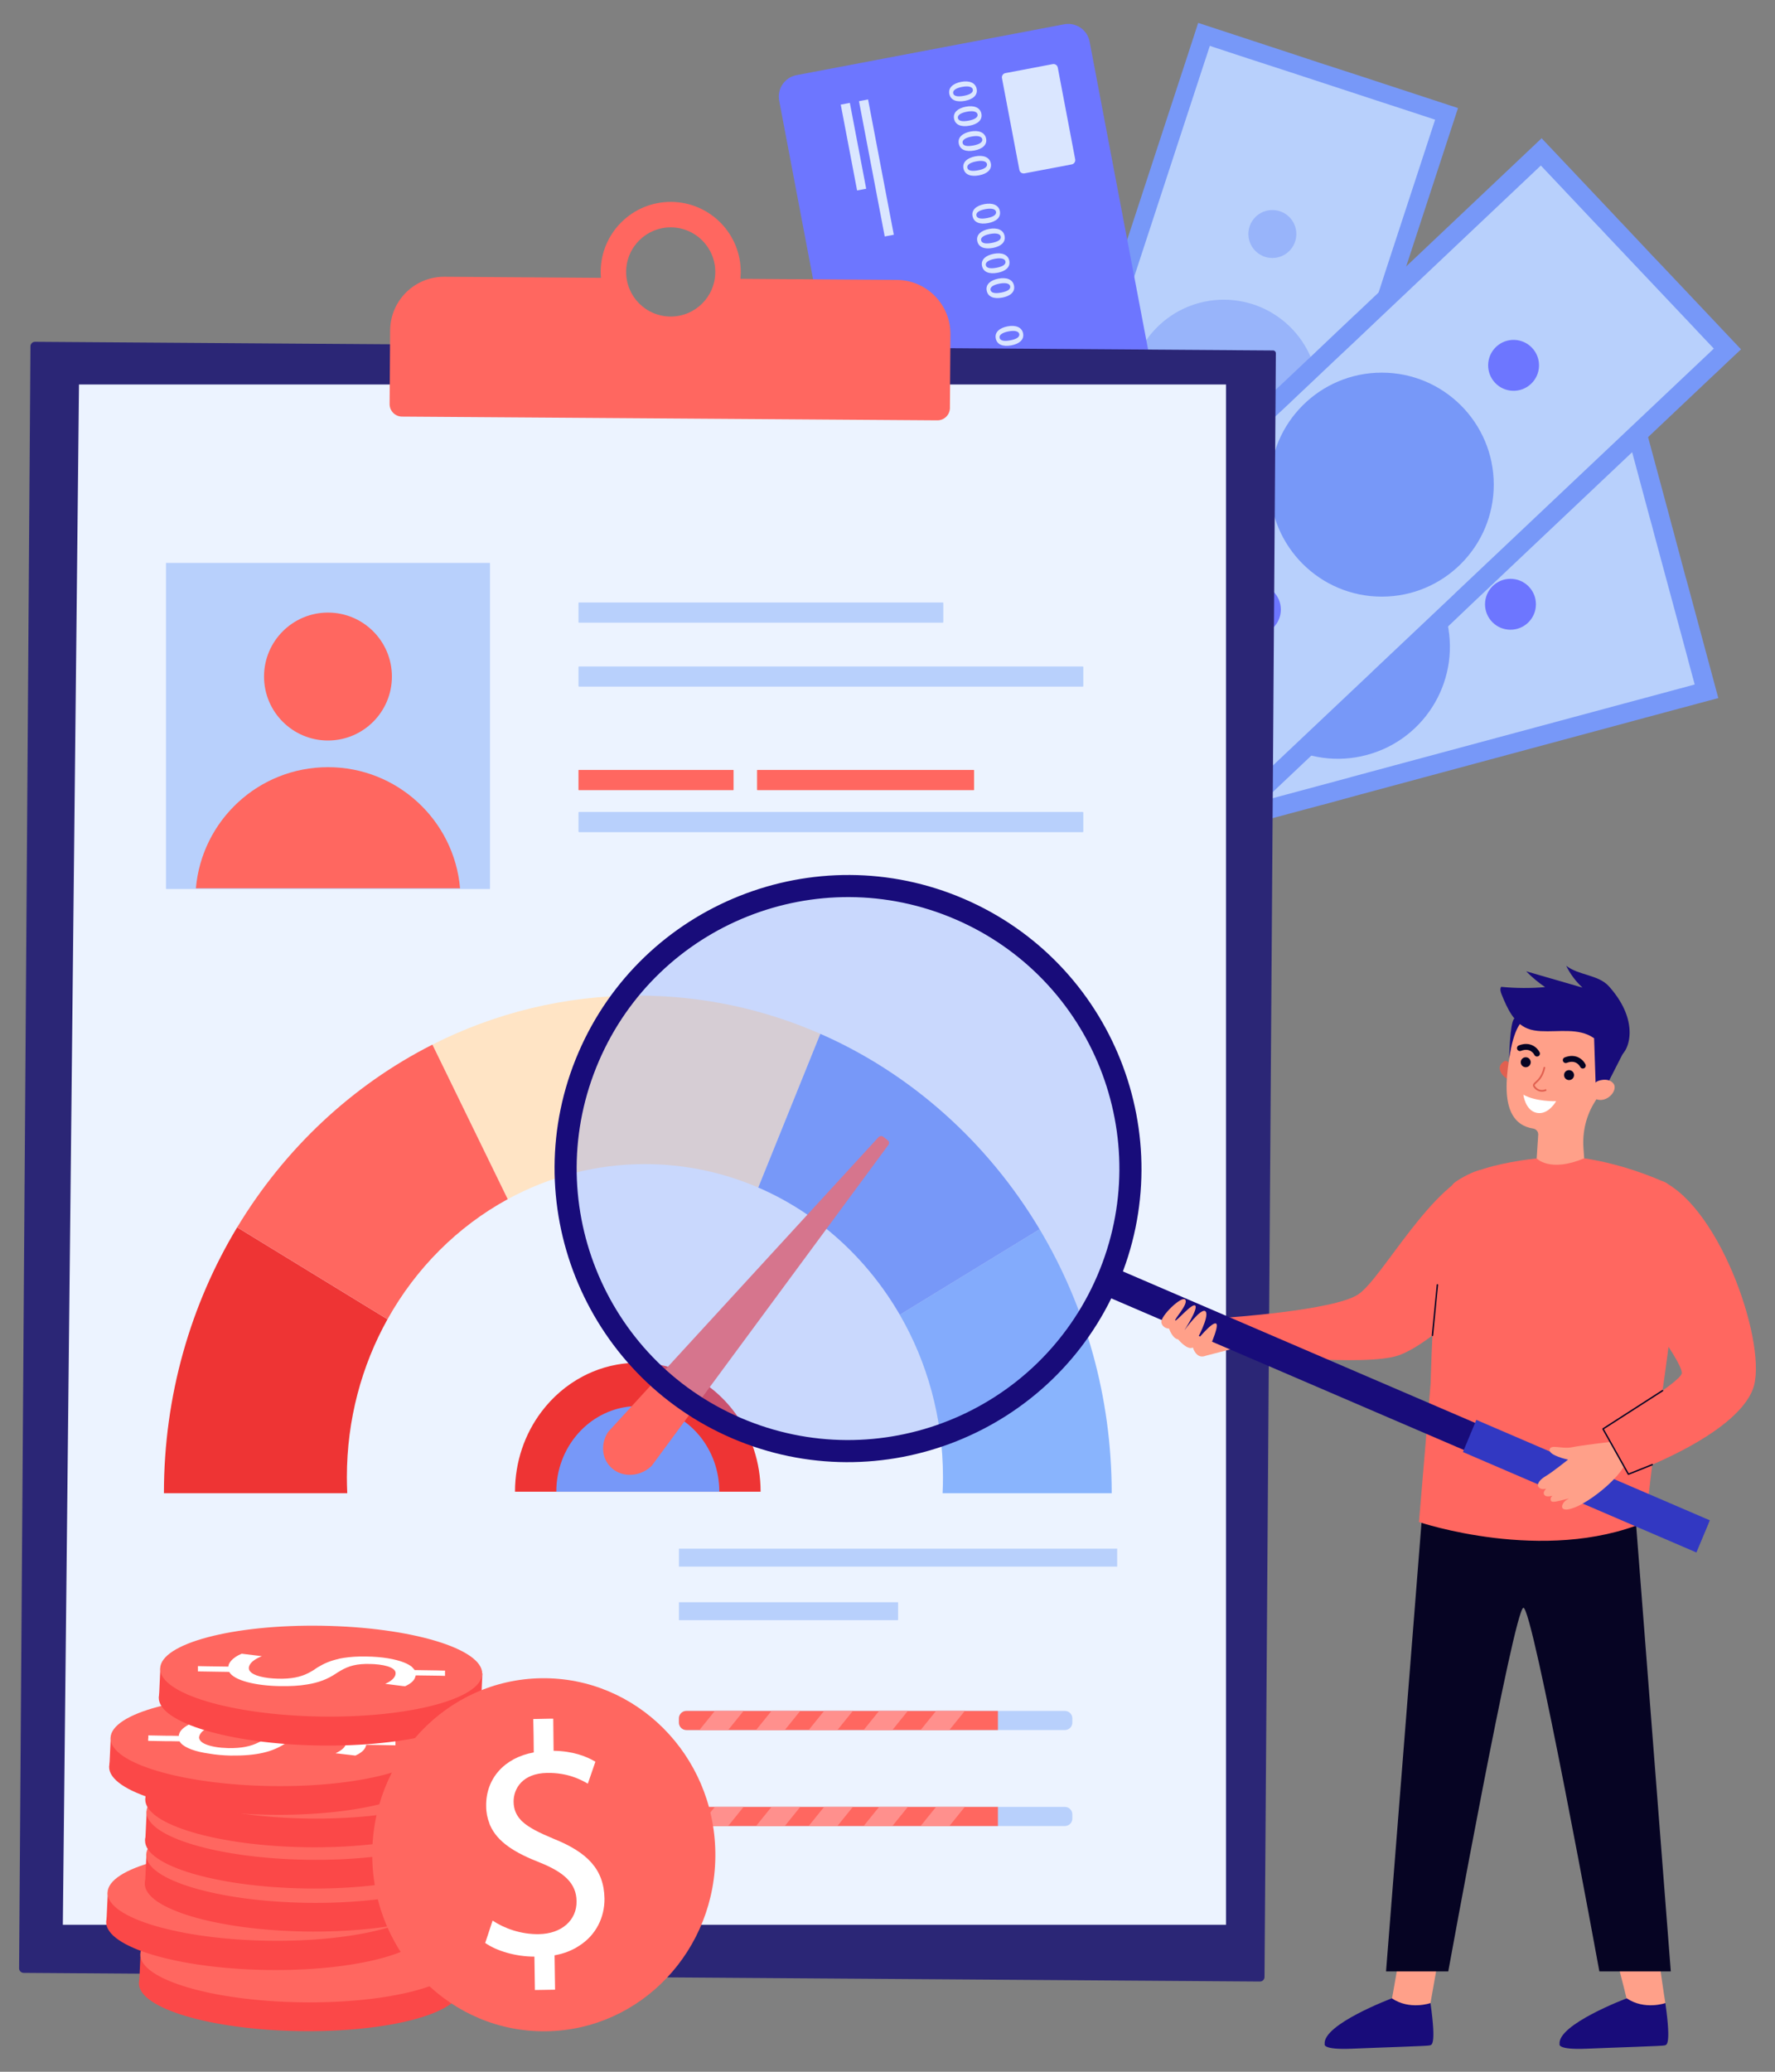 <?xml version="1.0" encoding="utf-8"?>
<!-- Generator: Adobe Illustrator 16.0.0, SVG Export Plug-In . SVG Version: 6.00 Build 0)  -->
<!DOCTYPE svg PUBLIC "-//W3C//DTD SVG 1.1//EN" "http://www.w3.org/Graphics/SVG/1.1/DTD/svg11.dtd">
<svg version="1.1" id="Calque_1" xmlns="http://www.w3.org/2000/svg" xmlns:xlink="http://www.w3.org/1999/xlink" x="0px" y="0px"
	 width="252px" height="294px" viewBox="0 0 252 294" enable-background="new 0 0 252 294" xml:space="preserve">
<rect x="0" y="0" width="252" height="294" fill="#808080" stroke="none"/>
<g>
	<g>
		<g>
			
				<rect x="139.512" y="73.22" transform="matrix(0.966 -0.26 0.26 0.966 -17.534 52.398)" fill="#B8D0FC" width="99.468" height="38.478"/>
		</g>
		<g>
			<path fill="#7798F8" d="M167.774,78.313c-0.031,0.159-0.048,0.338-0.08,0.499c-0.01,0.144-0.025,0.309-0.035,0.453
				c-0.013,0.162-0.029,0.345-0.026,0.509l8.936-2.405l-5.745,0.13l-0.019-0.001L167.774,78.313z M134.544,85.861l4.422,16.41
				l1.507,5.578l1.493,5.554l0.136,0.523l0.375,1.36l0.355,1.358l2.43,8.995l36.846-9.923l5.573-1.49l0.058-0.007l5.502-1.503
				l45.178-12.171l1.356-0.357l1.364-0.374l2.813-0.749l-3.095-11.5l-1.497-5.535l-0.016-0.022l-1.489-5.571l-0.135-0.523
				l-0.375-1.362l-0.356-1.357l-3.753-13.927l-35.159,9.482l-0.019-0.003l-3.613,0.977l-5.091,1.383l-0.017-0.003l-4.215,1.134
				l-2.426,0.641l-0.254,0.078l-6.255,1.685l-5.572,1.491l-2.525,0.677l-3.034,0.833l-12.371,3.329
				c-0.018-0.005-0.018-0.005-0.018-0.005l-11.403,3.078l-1.339,0.358l-0.019-0.004l-1.36,0.377L134.544,85.861z M140.197,96.32
				l-1.513-5.557l-0.787-2.99l0.718-0.189l1.361-0.374l1.357-0.356l13.422-3.614c0.019,0.002,0.019,0.002,0.019,0.002l12.858-3.469
				l8.936-2.405l5.557-1.513l0.02,0.004l1.863-0.495l0.933-0.258l2.756-0.741l0.196-0.052l4.524-1.221l3.845-1.022l4.623-1.254
				l30.417-8.196l2.858,10.641l0.377,1.362l0.356,1.357l3.237,11.985l1.495,5.535l-0.002,0.019l0.977,3.614l-0.895,0.248
				l-1.341,0.359l-40.476,10.894l-0.039,0.011l-6.06,1.633l-0.061,0.025l-10.002,2.691l-5.516,1.484l-0.061,0.023l-5.554,1.495
				l-23.404,6.292l-1.534-5.71l-0.375-1.361l-0.358-1.358l-3.239-11.968l-1.495-5.556L140.197,96.32z M167.774,78.313
				c-0.031,0.159-0.048,0.338-0.08,0.499c-0.01,0.144-0.025,0.309-0.035,0.453c-0.013,0.162-0.029,0.345-0.026,0.509l8.936-2.405
				l-5.745,0.13l-0.019-0.001L167.774,78.313z"/>
		</g>
		<g>
			<path fill="#7798F8" d="M205.296,87.648c-2.284-8.478-11.007-13.498-19.48-11.214c-8.479,2.282-13.499,11.004-11.217,19.48
				c2.285,8.479,11.008,13.496,19.481,11.214C202.557,104.847,207.578,96.123,205.296,87.648z"/>
		</g>
		<g>
			<g>
				<circle fill="#6D76FF" cx="214.445" cy="85.751" r="3.613"/>
			</g>
			<g>
				<circle fill="#6D76FF" cx="165.739" cy="98.877" r="3.613"/>
			</g>
		</g>
	</g>
	<g>
		<g>
			<g>
				
					<rect x="126.721" y="36.919" transform="matrix(-0.311 0.95 -0.95 -0.311 279.911 -92.767)" fill="#B8D0FC" width="93.699" height="36.247"/>
			</g>
			<g>
				<path fill="#7798F8" d="M193.356,48.715l-2.068,6.319l-0.02,0.029l-0.374,1.161l-0.893,2.77l1.197-0.949
					c0.217-0.168,0.419-0.343,0.638-0.511l0.483-1.512l0.007-0.014l0.616-1.868l0.008-0.015L193.356,48.715z M206.996,15.335
					l-8.269-2.711l-2.516-0.822l-2.843-0.936l-5.152-1.675l-0.053-0.01l-5.104-1.686l-12.952-4.247l-1.029,3.164L168.67,7.67
					l-0.419,1.272l-7.32,22.331l-1.682,5.127l-0.008,0.016l-1.686,5.165l-1.794,5.493l-0.01,0.015l-1.248,3.804l-0.01,0.014
					l-0.1,0.296l-0.274,0.865l-0.04,0.134l-13.941,42.544l12.99,4.251l1.241,0.401l0.015,0.007l4.534,1.484l0.014,0.009l5.16,1.697
					l12.935,4.238l1.042-3.155l0.42-1.271l0.409-1.259l8.666-26.492l2.056-6.229l1.016-3.111l0.01-0.014l1.801-5.53l0.078-0.232
					l1.063-3.26l0.166-0.476l0.449-1.394l0.018-0.029l1.674-5.152l2.102-6.4l6.101-18.646L206.996,15.335z M198.521,15.267
					l5.226,1.717l-2.655,8.106l-4.364,13.315l-0.826,2.554l-0.849,2.598l-0.008,0.015l-1.688,5.143l-2.068,6.319l-0.02,0.029
					l-0.374,1.161l-0.893,2.77l-0.007,0.016l-0.998,3.042l-0.01,0.016l-1.19,3.64l-0.018,0.028l-0.761,2.354l-0.223,0.638
					l-2.199,6.738l-8.342,25.479l-0.409,1.259l-0.01,0.013l-0.411,1.257l-0.047,0.112l-0.461-0.155l-5.157-1.696l-0.015-0.008
					l-5.153-1.674l-8.752-2.863l-1.249-0.425l-0.014-0.011l-1.244-0.4l-9.945-3.254l13.339-40.691l1.682-5.166l1.688-5.142
					l10.797-32.952l0.422-1.271l0.41-1.258l0.03-0.121l0.477,0.165l5.089,1.676l0.068,0.021l5.15,1.673l13.465,4.414l1.259,0.411
					L198.521,15.267z M193.356,48.715l-2.068,6.319l-0.02,0.029l-0.374,1.161l-0.893,2.77l1.197-0.949
					c0.201-0.177,0.412-0.328,0.628-0.496l0.01-0.016l0.483-1.512l0.007-0.014l0.616-1.868l0.008-0.015L193.356,48.715z"/>
			</g>
		</g>
		<g opacity="0.5">
			<circle fill="#7798F8" cx="173.743" cy="55.947" r="13.417"/>
		</g>
		<g opacity="0.5">
			<g>
				<circle fill="#7798F8" cx="165.854" cy="78.366" r="3.403"/>
			</g>
			<g>
				<circle fill="#7798F8" cx="180.641" cy="33.208" r="3.403"/>
			</g>
		</g>
	</g>
	<g>
		<g>
			
				<rect x="146.146" y="50.466" transform="matrix(0.727 -0.687 0.687 0.727 5.645 153.599)" fill="#B8D0FC" width="99.467" height="38.476"/>
		</g>
		<g>
			<path fill="#7798F8" d="M170.27,67.433c0.048,0.155,0.116,0.322,0.165,0.477c0.06,0.132,0.125,0.283,0.184,0.415
				c0.066,0.149,0.139,0.318,0.219,0.46l6.725-6.355l-4.995,2.84l-0.018,0.007L170.27,67.433z M144.592,89.837l11.676,12.35
				l3.974,4.195l3.947,4.181l0.369,0.397l0.975,1.021l0.956,1.025l6.406,6.769l27.732-26.211l4.2-3.955l0.046-0.032l4.13-3.934
				l34.004-32.141l1.025-0.958l1.022-0.976l2.121-1.994l-8.179-8.657l-3.941-4.164l-0.024-0.012l-3.952-4.197l-0.368-0.397
				l-0.977-1.021l-0.958-1.027l-9.909-10.48l-26.456,25.022l-0.018,0.006l-2.719,2.574l-3.826,3.633l-0.016,0.005l-3.172,2.998
				l-1.833,1.714l-0.187,0.19l-4.707,4.449l-4.198,3.956l-1.902,1.794l-2.275,2.173l-9.313,8.796
				c-0.018,0.004-0.018,0.004-0.018,0.004l-8.579,8.117l-1.009,0.951l-0.019,0.006l-1.02,0.976L144.592,89.837z M154.53,96.364
				l-3.966-4.175l-2.112-2.259l0.543-0.507l1.021-0.974l1.026-0.958l10.103-9.547c0.018-0.006,0.018-0.006,0.018-0.006l9.675-9.153
				l6.725-6.355l4.176-3.967l0.018-0.007l1.407-1.318l0.698-0.669l2.076-1.96l0.147-0.138l3.404-3.221l2.899-2.723l3.476-3.297
				l22.893-21.641l7.563,8.013l0.976,1.021l0.958,1.025l8.533,9.017l3.943,4.165l0.006,0.017l2.575,2.719l-0.672,0.642l-1.009,0.953
				l-30.467,28.787l-0.029,0.028l-4.563,4.312l-0.04,0.051l-7.529,7.113l-4.153,3.921l-0.041,0.051l-4.182,3.948l-17.619,16.639
				l-4.06-4.298l-0.977-1.021l-0.959-1.027l-8.527-9l-3.949-4.18L154.53,96.364z M170.27,67.433
				c0.048,0.155,0.116,0.322,0.165,0.477c0.06,0.132,0.125,0.283,0.184,0.415c0.066,0.149,0.139,0.318,0.219,0.46l6.725-6.355
				l-4.995,2.84l-0.018,0.007L170.27,67.433z"/>
		</g>
		<g>
			<circle fill="#7798F8" cx="196.177" cy="68.774" r="15.894"/>
		</g>
		<g>
			<g>
				<path fill="#6D76FF" d="M217.511,49.365c-1.37-1.45-3.656-1.515-5.107-0.145c-1.448,1.372-1.513,3.658-0.143,5.108
					c1.368,1.448,3.655,1.514,5.104,0.143C218.817,53.102,218.882,50.815,217.511,49.365z"/>
			</g>
			<g>
				<circle fill="#6D76FF" cx="178.23" cy="86.502" r="3.613"/>
			</g>
		</g>
	</g>
	<g>
		<g>
			<path fill="#6D76FF" d="M124.119,85.354L110.62,14.281c-0.318-1.678,0.784-3.298,2.463-3.618l37.995-7.215
				c1.679-0.32,3.3,0.784,3.618,2.462l13.5,71.071c0.317,1.679-0.784,3.298-2.465,3.617l-37.994,7.219
				C126.06,88.134,124.438,87.032,124.119,85.354z"/>
		</g>
		<g>
			<path fill="#DAE6FF" d="M144.724,24.116l-2.474-13.025c-0.063-0.333,0.155-0.653,0.487-0.715l6.72-1.277
				c0.333-0.063,0.651,0.155,0.716,0.487l2.474,13.025c0.063,0.332-0.155,0.653-0.486,0.717l-6.722,1.275
				C145.106,24.666,144.787,24.448,144.724,24.116z"/>
		</g>
		<g>
			
				<rect x="114.583" y="23.223" transform="matrix(0.187 0.982 -0.982 0.187 124.618 -102.751)" fill="#DAE6FF" width="19.551" height="1.314"/>
		</g>
		<g>
			
				<rect x="114.907" y="20.201" transform="matrix(0.187 0.982 -0.982 0.187 119.004 -102.016)" fill="#DAE6FF" width="12.404" height="1.315"/>
		</g>
		<g>
			<g>
				<path fill="#DAE6FF" d="M137.004,14.31c-1.212,0.229-2.057-0.1-2.229-1c-0.164-0.859,0.533-1.47,1.675-1.693
					c1.172-0.222,2.043,0.126,2.209,1.003C138.831,13.525,138.105,14.099,137.004,14.31z M136.593,12.331
					c-0.917,0.174-1.344,0.513-1.27,0.898c0.078,0.42,0.627,0.538,1.527,0.367c0.871-0.165,1.345-0.465,1.263-0.892
					C138.044,12.331,137.526,12.154,136.593,12.331z"/>
			</g>
			<g>
				<path fill="#DAE6FF" d="M137.674,17.833c-1.212,0.229-2.058-0.099-2.229-1c-0.163-0.859,0.534-1.47,1.676-1.693
					c1.171-0.222,2.042,0.125,2.209,1.002C139.501,17.049,138.775,17.624,137.674,17.833z M137.263,15.855
					c-0.918,0.175-1.343,0.512-1.271,0.898c0.081,0.421,0.628,0.538,1.528,0.368c0.872-0.166,1.345-0.467,1.265-0.892
					C138.714,15.853,138.195,15.678,137.263,15.855z"/>
			</g>
			<g>
				<path fill="#DAE6FF" d="M138.341,21.356c-1.211,0.23-2.057-0.099-2.227-0.999c-0.162-0.859,0.535-1.47,1.676-1.693
					c1.17-0.222,2.043,0.126,2.211,1.003C140.173,20.573,139.444,21.147,138.341,21.356z M137.931,19.379
					c-0.918,0.173-1.343,0.513-1.27,0.899c0.08,0.421,0.628,0.538,1.528,0.367c0.871-0.165,1.345-0.465,1.264-0.892
					C139.382,19.378,138.864,19.202,137.931,19.379z"/>
			</g>
			<g>
				<path fill="#DAE6FF" d="M139.011,24.88c-1.211,0.23-2.057-0.099-2.229-1c-0.162-0.859,0.535-1.468,1.675-1.692
					c1.172-0.222,2.045,0.126,2.213,1.004C140.84,24.097,140.112,24.671,139.011,24.88z M138.6,22.903
					c-0.917,0.174-1.343,0.512-1.27,0.898c0.08,0.421,0.628,0.538,1.528,0.368c0.869-0.167,1.346-0.464,1.265-0.893
					C140.052,22.902,139.534,22.726,138.6,22.903z"/>
			</g>
			<g>
				<path fill="#DAE6FF" d="M140.297,31.657c-1.209,0.231-2.056-0.099-2.224-0.999c-0.165-0.859,0.531-1.47,1.672-1.692
					c1.17-0.223,2.044,0.125,2.211,1.003C142.127,30.874,141.4,31.448,140.297,31.657z M139.888,29.681
					c-0.917,0.173-1.344,0.511-1.269,0.898c0.078,0.42,0.627,0.537,1.526,0.366c0.871-0.165,1.346-0.465,1.266-0.891
					C141.34,29.679,140.821,29.503,139.888,29.681z"/>
			</g>
			<g>
				<path fill="#DAE6FF" d="M140.968,35.181c-1.21,0.23-2.057-0.099-2.228-0.999c-0.162-0.859,0.535-1.47,1.675-1.692
					c1.17-0.223,2.045,0.125,2.211,1.001C142.797,34.398,142.068,34.971,140.968,35.181z M140.555,33.203
					c-0.916,0.176-1.341,0.513-1.268,0.899c0.079,0.422,0.628,0.539,1.527,0.368c0.871-0.166,1.346-0.465,1.266-0.892
					C142.008,33.203,141.492,33.027,140.555,33.203z"/>
			</g>
			<g>
				<path fill="#DAE6FF" d="M141.637,38.706c-1.211,0.229-2.057-0.101-2.227-0.999c-0.164-0.86,0.531-1.471,1.674-1.693
					c1.171-0.222,2.044,0.126,2.21,1.002C143.467,37.922,142.739,38.496,141.637,38.706z M141.227,36.728
					c-0.918,0.174-1.344,0.513-1.271,0.898c0.079,0.421,0.629,0.54,1.529,0.368c0.871-0.165,1.346-0.465,1.265-0.892
					C142.678,36.727,142.159,36.55,141.227,36.728z"/>
			</g>
			<g>
				<path fill="#DAE6FF" d="M142.307,42.23c-1.21,0.23-2.056-0.1-2.228-1c-0.164-0.859,0.533-1.471,1.673-1.692
					c1.174-0.222,2.045,0.125,2.21,1.002C144.136,41.445,143.409,42.02,142.307,42.23z M141.894,40.251
					c-0.916,0.175-1.342,0.512-1.269,0.898c0.081,0.421,0.629,0.538,1.527,0.368c0.873-0.165,1.347-0.464,1.266-0.893
					C143.348,40.251,142.829,40.074,141.894,40.251z"/>
			</g>
			<g>
				<path fill="#DAE6FF" d="M143.595,49.007c-1.212,0.23-2.059-0.099-2.229-1c-0.164-0.86,0.533-1.471,1.675-1.693
					c1.17-0.222,2.043,0.126,2.21,1.002C145.423,48.223,144.695,48.797,143.595,49.007z M143.184,47.029
					c-0.918,0.174-1.344,0.511-1.271,0.898c0.08,0.42,0.628,0.539,1.528,0.367c0.871-0.166,1.346-0.465,1.266-0.891
					C144.634,47.028,144.116,46.851,143.184,47.029z"/>
			</g>
			<g>
				<path fill="#DAE6FF" d="M144.263,52.531c-1.209,0.23-2.057-0.101-2.228-1c-0.162-0.861,0.533-1.471,1.675-1.693
					c1.172-0.222,2.044,0.126,2.21,1.002C146.093,51.747,145.366,52.321,144.263,52.531z M143.852,50.552
					c-0.918,0.175-1.343,0.512-1.271,0.898c0.082,0.421,0.629,0.539,1.529,0.368c0.872-0.166,1.346-0.465,1.265-0.892
					C145.304,50.552,144.786,50.376,143.852,50.552z"/>
			</g>
			<g>
				<path fill="#DAE6FF" d="M144.934,56.055c-1.213,0.229-2.059-0.101-2.229-0.999c-0.163-0.86,0.532-1.471,1.674-1.693
					c1.172-0.223,2.043,0.125,2.211,1.002C146.762,55.27,146.033,55.845,144.934,56.055z M144.521,54.077
					c-0.917,0.174-1.342,0.512-1.268,0.898c0.079,0.421,0.626,0.537,1.526,0.366c0.871-0.164,1.346-0.465,1.264-0.891
					C145.974,54.076,145.456,53.899,144.521,54.077z"/>
			</g>
			<g>
				<path fill="#DAE6FF" d="M145.601,59.578c-1.211,0.23-2.056-0.099-2.227-0.999c-0.163-0.86,0.533-1.47,1.674-1.693
					c1.172-0.222,2.046,0.126,2.213,1.004C147.432,58.795,146.704,59.37,145.601,59.578z M145.19,57.601
					c-0.918,0.173-1.343,0.512-1.27,0.898c0.081,0.421,0.627,0.538,1.528,0.368c0.87-0.167,1.346-0.465,1.265-0.894
					C146.643,57.6,146.125,57.422,145.19,57.601z"/>
			</g>
			<g>
				<path fill="#DAE6FF" d="M146.89,66.355c-1.212,0.23-2.058-0.099-2.228-0.999c-0.163-0.86,0.532-1.471,1.674-1.692
					c1.171-0.223,2.044,0.125,2.209,1.002C148.719,65.571,147.99,66.146,146.89,66.355z M146.477,64.378
					c-0.917,0.174-1.341,0.512-1.269,0.897c0.08,0.422,0.628,0.539,1.529,0.369c0.87-0.167,1.345-0.467,1.264-0.893
					C147.931,64.376,147.414,64.201,146.477,64.378z"/>
			</g>
			<g>
				<path fill="#DAE6FF" d="M147.558,69.879c-1.211,0.23-2.056-0.1-2.227-1c-0.163-0.859,0.533-1.469,1.674-1.692
					c1.172-0.222,2.044,0.125,2.211,1.003C149.389,69.096,148.66,69.67,147.558,69.879z M147.146,67.902
					c-0.916,0.173-1.342,0.511-1.269,0.898c0.079,0.42,0.629,0.539,1.528,0.367c0.871-0.166,1.345-0.465,1.266-0.892
					C148.599,67.9,148.08,67.724,147.146,67.902z"/>
			</g>
			<g>
				<path fill="#DAE6FF" d="M148.228,73.402c-1.212,0.231-2.056-0.098-2.227-0.998c-0.164-0.859,0.532-1.47,1.674-1.691
					c1.171-0.224,2.044,0.126,2.212,1.003C150.058,72.62,149.329,73.193,148.228,73.402z M147.815,71.425
					c-0.916,0.175-1.343,0.512-1.27,0.898c0.08,0.421,0.63,0.539,1.527,0.368c0.873-0.166,1.348-0.465,1.267-0.893
					C149.268,71.423,148.752,71.248,147.815,71.425z"/>
			</g>
			<g>
				<path fill="#DAE6FF" d="M148.897,76.928c-1.21,0.229-2.058-0.101-2.229-1c-0.162-0.859,0.534-1.47,1.674-1.693
					c1.173-0.223,2.046,0.127,2.211,1.004C150.726,76.143,149.999,76.718,148.897,76.928z M148.485,74.95
					c-0.917,0.173-1.343,0.51-1.27,0.898c0.082,0.422,0.628,0.538,1.527,0.366c0.871-0.165,1.346-0.465,1.267-0.891
					C149.937,74.947,149.42,74.772,148.485,74.95z"/>
			</g>
		</g>
	</g>
	<g>
		<g>
			<g>
				<g>
					<path fill="#2B2676" d="M180.746,49.734L4.969,48.505c-0.354-0.003-0.645,0.284-0.646,0.639L2.712,279.32
						c-0.002,0.354,0.283,0.644,0.639,0.646l175.525,1.229c0.355,0.003,0.645-0.285,0.648-0.64l1.611-230.426
						C181.136,49.913,180.962,49.736,180.746,49.734z"/>
				</g>
				<g>
					<polygon fill="#ECF3FF" points="174.057,273.142 8.921,273.142 11.216,54.562 174.057,54.562 					"/>
				</g>
				<g>
					<path fill="#FF6760" d="M127.323,39.721l-22.209-0.156c0.027-0.297,0.048-0.598,0.051-0.904
						c0.038-5.491-4.382-9.974-9.874-10.012c-5.492-0.039-9.975,4.382-10.013,9.874c-0.002,0.306,0.015,0.606,0.04,0.905
						l-22.211-0.155c-4.234-0.03-7.69,3.378-7.72,7.611l-0.073,10.451c-0.007,0.979,0.781,1.777,1.76,1.783l76.003,0.532
						c0.979,0.006,1.778-0.781,1.784-1.759l0.073-10.45C134.965,43.207,131.557,39.751,127.323,39.721z M95.178,44.92
						c-3.495-0.024-6.309-2.877-6.283-6.372c0.023-3.494,2.877-6.308,6.37-6.284c3.496,0.024,6.31,2.878,6.284,6.372
						C101.524,42.132,98.672,44.945,95.178,44.92z"/>
				</g>
			</g>
			<g>
				<g>
					<g>
						<g>
							<rect x="23.563" y="79.882" fill="#B8D0FC" width="46.001" height="46.273"/>
						</g>
					</g>
					<g>
						<g>
							<circle fill="#FF6760" cx="46.563" cy="96.007" r="9.077"/>
						</g>
						<g>
							<path fill="#FF6760" d="M65.314,126.063H27.811c0.824-9.634,8.905-17.194,18.752-17.194
								C56.412,108.868,64.492,116.429,65.314,126.063z"/>
						</g>
					</g>
				</g>
				<g>
					<g>
						<rect x="96.39" y="219.77" fill="#B8D0FC" width="62.22" height="2.544"/>
					</g>
					<g>
						<rect x="96.39" y="227.37" fill="#B8D0FC" width="31.11" height="2.543"/>
					</g>
				</g>
				<g>
					<g>
						<path fill="#B8D0FC" d="M153.712,118.088H82.216c-0.049,0-0.088-0.04-0.088-0.088v-2.69c0-0.048,0.039-0.088,0.088-0.088
							h71.496c0.05,0,0.088,0.04,0.088,0.088V118C153.8,118.048,153.762,118.088,153.712,118.088z"/>
					</g>
					<g>
						<path fill="#B8D0FC" d="M133.86,88.362H82.191c-0.035,0-0.063-0.039-0.063-0.088v-2.689c0-0.048,0.028-0.089,0.063-0.089
							h51.669c0.036,0,0.063,0.041,0.063,0.089v2.689C133.923,88.323,133.896,88.362,133.86,88.362z"/>
					</g>
					<g>
						<path fill="#B8D0FC" d="M153.712,97.44H82.216c-0.049,0-0.088-0.04-0.088-0.089v-2.69c0-0.048,0.039-0.087,0.088-0.087h71.496
							c0.05,0,0.088,0.039,0.088,0.087v2.69C153.8,97.4,153.762,97.44,153.712,97.44z"/>
					</g>
					<g>
						<path fill="#FF6760" d="M104.104,112.127H82.169c-0.022,0-0.041-0.018-0.041-0.041v-2.783c0-0.022,0.019-0.042,0.041-0.042
							h21.935c0.023,0,0.043,0.02,0.043,0.042v2.783C104.146,112.109,104.127,112.127,104.104,112.127z"/>
					</g>
					<g>
						<path fill="#FF6760" d="M138.242,112.127h-30.709c-0.026,0-0.05-0.021-0.05-0.049v-2.768c0-0.026,0.022-0.05,0.05-0.05h30.709
							c0.026,0,0.048,0.023,0.048,0.05v2.768C138.29,112.105,138.269,112.127,138.242,112.127z"/>
					</g>
				</g>
				<g>
					<g>
						<path fill="#B8D0FC" d="M152.241,243.846v0.612c0,0.576-0.473,1.048-1.048,1.048H97.44c-0.576,0-1.05-0.472-1.05-1.048v-0.612
							c0-0.577,0.474-1.051,1.05-1.051h53.753C151.769,242.795,152.241,243.269,152.241,243.846z"/>
					</g>
					<g>
						<path fill="#FF6760" d="M141.676,242.795v2.711H97.44c-0.576,0-1.05-0.472-1.05-1.048v-0.612c0-0.577,0.474-1.051,1.05-1.051
							H141.676z"/>
					</g>
					<g>
						<g>
							<polygon fill="#FF908D" points="105.566,242.795 103.375,245.506 99.295,245.506 101.484,242.795 							"/>
						</g>
						<g>
							<polygon fill="#FF908D" points="113.611,242.795 111.42,245.506 107.34,245.506 109.53,242.795 							"/>
						</g>
						<g>
							<polygon fill="#FF908D" points="121.08,242.795 118.888,245.506 114.808,245.506 116.999,242.795 							"/>
						</g>
						<g>
							<polygon fill="#FF908D" points="128.885,242.795 126.693,245.506 122.612,245.506 124.805,242.795 							"/>
						</g>
						<g>
							<polygon fill="#FF908D" points="136.972,242.795 134.783,245.506 130.701,245.506 132.892,242.795 							"/>
						</g>
					</g>
				</g>
				<g>
					<g>
						<path fill="#B8D0FC" d="M152.241,257.466v0.613c0,0.576-0.473,1.048-1.048,1.048H97.44c-0.576,0-1.05-0.472-1.05-1.048v-0.613
							c0-0.576,0.474-1.049,1.05-1.049h53.753C151.769,256.417,152.241,256.89,152.241,257.466z"/>
					</g>
					<g>
						<path fill="#FF6760" d="M141.676,256.417v2.71H97.44c-0.576,0-1.05-0.472-1.05-1.048v-0.613c0-0.576,0.474-1.049,1.05-1.049
							H141.676z"/>
					</g>
					<g>
						<g>
							<polygon fill="#FF908D" points="105.566,256.417 103.375,259.127 99.295,259.127 101.484,256.417 							"/>
						</g>
						<g>
							<polygon fill="#FF908D" points="113.611,256.417 111.42,259.127 107.34,259.127 109.53,256.417 							"/>
						</g>
						<g>
							<polygon fill="#FF908D" points="121.08,256.417 118.888,259.127 114.808,259.127 116.999,256.417 							"/>
						</g>
						<g>
							<polygon fill="#FF908D" points="128.885,256.417 126.693,259.127 122.612,259.127 124.805,256.417 							"/>
						</g>
						<g>
							<polygon fill="#FF908D" points="136.972,256.417 134.783,259.127 130.701,259.127 132.892,256.417 							"/>
						</g>
					</g>
				</g>
			</g>
		</g>
		<g>
			<g>
				<g>
					<path fill="#FFE4C5" d="M116.466,146.711l-8.813,21.811c-4.961-2.144-10.396-3.325-16.093-3.325
						c-7.024,0-13.648,1.795-19.478,4.977L61.39,148.241c8.822-4.463,18.714-6.961,29.161-6.961c9.159,0,17.891,1.921,25.849,5.401
						h0.001C116.423,146.69,116.443,146.699,116.466,146.711z"/>
				</g>
				<g>
					<path fill="#EE3434" d="M49.246,209.616c0,0.768,0.018,1.529,0.054,2.289H23.272c0-13.879,3.813-26.822,10.401-37.74
						l21.341,13.049C51.347,193.791,49.246,201.446,49.246,209.616z"/>
				</g>
				<g>
					<path fill="#FF6760" d="M72.083,170.173c-7.109,3.875-13.037,9.806-17.068,17.041l-21.341-13.049
						c6.72-11.137,16.327-20.165,27.716-25.924L72.083,170.173z"/>
				</g>
				<g>
					<path fill="#89B4FD" d="M133.821,211.905c0.035-0.76,0.054-1.521,0.054-2.289c0-8.434-2.239-16.32-6.128-23.037l19.849-12.137
						c6.485,10.857,10.234,23.701,10.234,37.463H133.821z"/>
				</g>
				<g>
					<path fill="#7798F8" d="M147.596,174.442l-19.849,12.137c-4.665-8.057-11.702-14.433-20.094-18.058l8.813-21.811
						C129.374,152.37,140.243,162.132,147.596,174.442z"/>
				</g>
			</g>
			<g>
				<path fill="#EE3434" d="M107.985,211.688H73.116c0-4.279,1.398-8.215,3.745-11.332c1.574-2.096,3.578-3.821,5.872-5.031
					c0.454-0.24,0.92-0.46,1.396-0.657c1.09-0.454,2.23-0.795,3.414-1.01c0.977-0.179,1.982-0.272,3.008-0.272
					c2.117,0,4.146,0.397,6.022,1.122c0.143,0.056,0.284,0.112,0.425,0.172c2.967,1.24,5.532,3.309,7.437,5.937
					C106.663,203.688,107.985,207.526,107.985,211.688z"/>
			</g>
			<g>
				<path fill="#7798F8" d="M102.123,211.688H78.979c0-3.155,1.146-6.028,3.023-8.188c0.804-0.924,1.74-1.717,2.778-2.345
					c0.644-0.389,1.325-0.716,2.038-0.97c1.119-0.401,2.314-0.626,3.557-0.644c0.06-0.003,0.117-0.003,0.176-0.003
					c1.289,0,2.528,0.222,3.687,0.631c0.159,0.055,0.315,0.114,0.47,0.177c1.793,0.725,3.369,1.902,4.604,3.401
					C101.063,205.878,102.123,208.652,102.123,211.688z"/>
			</g>
			<g>
				<g>
					<path fill="#FF6760" d="M89.174,209.288c-0.767-0.047-1.515-0.308-2.141-0.799c-0.1-0.078-0.193-0.159-0.28-0.244
						c-0.09-0.085-0.174-0.174-0.252-0.267c-1.104-1.29-1.183-3.228-0.17-4.763c0.015-0.027,0.036-0.052,0.059-0.075l1.172-1.275
						l-0.001-0.001l4.609-5.022l5.219-5.685l8.352-9.101l2.918-3.178l0.002-0.004l0.001-0.001l0.002-0.002l16.042-17.477
						c0.185-0.203,0.485-0.237,0.686-0.081l0.654,0.512c0.199,0.156,0.229,0.446,0.067,0.664l-16.772,22.732l-7.491,10.152
						l-4.846,6.565l-3.797,5.147l-0.534,0.725l-0.114,0.153c-0.02,0.026-0.042,0.052-0.065,0.074
						C91.571,208.928,90.348,209.361,89.174,209.288z"/>
				</g>
			</g>
		</g>
		<g>
			<g>
				<polygon fill="#FFA089" points="171.201,192.384 177.757,190.689 173.487,187.502 169.869,186.745 168.112,188.841 				"/>
			</g>
			<g>
				<path fill="#FFA089" d="M199.277,274.124c0,0-1.625,9.499-1.688,9.614c-0.063,0.117,0.594,1.135,0.594,1.135l2.563,0.46
					l2.34-1.077c0,0,1.352-7.658,1.596-8.85S199.277,274.124,199.277,274.124z"/>
			</g>
			<g>
				<path fill="#180C7A" d="M203.086,284.256c0,0-2.954,1.034-5.48-0.677c0,0-9.84,3.688-9.539,6.492c0,0-0.419,0.836,3.844,0.655
					c4.265-0.181,10.89-0.37,11.067-0.469C203.154,290.16,203.99,290.61,203.086,284.256z"/>
			</g>
			<g>
				<path fill="#FFA089" d="M228.493,274.124c0,0,2.507,9.499,2.443,9.614c-0.063,0.117,0.594,1.135,0.594,1.135l2.563,0.46
					l2.34-1.077c0,0-1.276-7.814-1.031-9.006C235.646,274.059,228.493,274.124,228.493,274.124z"/>
			</g>
			<g>
				<path fill="#180C7A" d="M236.434,284.256c0,0-2.955,1.034-5.48-0.677c0,0-9.84,3.688-9.538,6.492c0,0-0.42,0.836,3.843,0.655
					c4.264-0.181,10.89-0.37,11.067-0.469C236.502,290.16,237.338,290.61,236.434,284.256z"/>
			</g>
			<g>
				<path fill="#060423" d="M201.919,214.744l-5.14,65.013h8.833c0,0,9.339-51.374,10.664-51.599
					c1.327-0.225,10.789,51.599,10.789,51.599h10.14l-5.182-66.695L201.919,214.744z"/>
			</g>
			<g>
				<path fill="#FF6760" d="M221.855,164.087c0,0-10.935,0.381-15.364,3.743c-2.754,2.091-3.382,28.479-3.382,28.479l-1.655,19.678
					c0,0,17.726,6.006,32.146,0l1.568-13.16c0,0,5.697-33.08,1.265-35.031C228.015,164.087,221.855,164.087,221.855,164.087z"/>
			</g>
			<g>
				<g>
					<g>
						<path fill="#E16050" d="M214.582,151.267c0,0-0.531-0.983-1.051-0.651c-1.327,0.852-0.2,2.202,0.6,2.552L214.582,151.267z"/>
					</g>
					<g>
						<path fill="#FFA089" d="M214.618,147.817l0.007,0.002c0.006-0.099,0.011-0.196,0.021-0.294c0.396-4.35,4.385-7.51,8.769-6.816
							c3.655,0.577,6.397,3.775,6.403,7.476c0.002,1.373-0.355,2.644-0.97,3.743c-0.862,1.707-1.618,3.165-2.387,4.365
							c-1.27,1.984-1.83,4.342-1.65,6.69l0.095,1.391c-4.878,2.052-6.743,0.014-6.743,0.014l0.22-3.349
							c0.028-0.438-0.283-0.819-0.716-0.887c-0.003,0-0.005,0-0.008-0.001C211.923,159.25,214.381,150.415,214.618,147.817z"/>
					</g>
					<g>
						<circle fill="#060423" cx="222.76" cy="152.565" r="0.708"/>
					</g>
					<g>
						<circle fill="#060423" cx="216.611" cy="150.741" r="0.707"/>
					</g>
					<g>
						<path fill="#060423" d="M224.68,151.632c0.071,0.006,0.146-0.006,0.218-0.039c0.206-0.101,0.293-0.348,0.193-0.555
							c-0.301-0.622-1.304-1.627-2.952-0.982c-0.214,0.084-0.318,0.324-0.235,0.537s0.324,0.318,0.537,0.234
							c1.354-0.529,1.88,0.526,1.903,0.571C224.408,151.535,224.54,151.619,224.68,151.632z"/>
					</g>
					<g>
						<path fill="#060423" d="M218.173,149.928c0.073,0.007,0.148-0.005,0.218-0.039c0.207-0.099,0.293-0.348,0.194-0.554
							c-0.302-0.621-1.304-1.626-2.951-0.982c-0.216,0.084-0.32,0.324-0.237,0.538c0.085,0.213,0.325,0.318,0.537,0.234
							c1.354-0.529,1.882,0.525,1.904,0.57C217.902,149.831,218.032,149.916,218.173,149.928z"/>
					</g>
					<g>
						<polygon fill="#180C7A" points="230.415,149.488 227.895,154.423 226.543,154.022 226.319,147.341 						"/>
					</g>
					<g>
						<path fill="#FFA089" d="M226.344,153.839c0.146-0.233,0.375-0.4,0.64-0.48c0.542-0.163,1.484-0.309,2.059,0.383
							c0.847,1.014-1.249,3.309-2.985,1.915C226.057,155.656,225.576,155.08,226.344,153.839z"/>
					</g>
					<g>
						<path fill="#E16050" d="M218.201,154.723c0.647,0.393,1.282,0.082,1.289,0.079c0.06-0.03,0.085-0.104,0.056-0.165
							c-0.03-0.06-0.104-0.084-0.165-0.055c-0.031,0.014-0.737,0.352-1.354-0.321c-0.101-0.109-0.149-0.195-0.146-0.255
							c0.004-0.084,0.114-0.186,0.267-0.322c0.353-0.316,0.941-0.846,1.229-2.137c0.015-0.065-0.028-0.132-0.094-0.147
							c-0.066-0.015-0.133,0.027-0.147,0.094c-0.27,1.215-0.8,1.691-1.151,2.009c-0.191,0.169-0.34,0.305-0.349,0.492
							c-0.007,0.132,0.058,0.267,0.211,0.433C217.963,154.554,218.083,154.65,218.201,154.723z"/>
					</g>
					<g>
						<path fill="#FFFFFF" d="M220.928,156.268c0,0-2.907,0.091-4.651-0.924c0,0,0.252,2.251,1.905,2.58
							C219.836,158.252,220.928,156.268,220.928,156.268z"/>
					</g>
					<g>
						<path fill="#180C7A" d="M216.104,144.988c0,0-1.157,0.664-1.844,5.235c0,0,0.099-5.154,0.719-5.668
							C215.599,144.045,216.104,144.988,216.104,144.988z"/>
					</g>
				</g>
				<g>
					<path fill="#180C7A" d="M228.441,139.987c-1.511-1.693-4.292-1.547-6.086-2.936c0.569,1.162,1.357,2.221,2.309,3.098
						c-2.666-0.771-5.33-1.545-7.995-2.315c0.82,0.834,1.725,1.589,2.693,2.246c-2.076,0.179-4.168,0.165-6.243-0.039
						c-0.203,0.318-0.067,0.738,0.075,1.091c0.778,1.93,1.739,4.048,3.668,4.829c0.599,0.241,1.248,0.331,1.892,0.366
						c2.552,0.137,5.371-0.487,7.479,0.953c0.979,0.669,2.192,2.984,3.585,2.649C231.057,149.632,233.127,145.236,228.441,139.987z"
						/>
				</g>
			</g>
			<g>
				<path fill="#FF6760" d="M210.224,166.016c-6.827,1.566-14.012,15.466-17.422,17.687c-3.504,2.281-18.766,3.283-18.766,3.283
					l3.307,5.161c0,0,16.391,1.812,21.164,0.211c2.947-0.985,7.814-4.95,9.266-7.029
					C214.199,176.12,210.224,166.016,210.224,166.016z"/>
			</g>
			<g>
				<g>
					
						<rect x="197.18" y="153.467" transform="matrix(-0.395 0.919 -0.919 -0.395 461.458 95.562)" fill="#180C7A" width="4.162" height="92.544"/>
				</g>
				<g>
					<polygon fill="#3238C2" points="240.842,220.309 242.746,215.746 209.599,201.494 207.694,206.057 					"/>
				</g>
				<g opacity="0.3">
					<circle fill="#7798F8" cx="120.396" cy="165.831" r="39.573"/>
				</g>
				<g>
					<g>
						<path fill="#180C7A" d="M136.854,127.555c-21.106-9.075-45.659,0.714-54.734,21.819c-9.074,21.104,0.716,45.658,21.818,54.732
							c21.106,9.074,45.658-0.714,54.734-21.817C167.747,161.181,157.956,136.63,136.854,127.555z M155.781,181.044
							c-8.403,19.543-31.057,28.574-50.601,20.171c-19.541-8.402-28.572-31.057-20.171-50.599
							c8.402-19.542,31.057-28.572,50.601-20.171C155.15,138.848,164.183,161.502,155.781,181.044z"/>
					</g>
				</g>
			</g>
			<g>
				<path fill="#FFA089" d="M171.203,192.383c0,0,2.007-4.197,1.454-4.554c-0.554-0.356-2.85,2.538-2.831,2.482
					c0.02-0.058,1.91-3.469,1.344-4.196c-0.568-0.728-3.06,2.721-3.06,2.721s2.008-3.069,1.592-3.546
					c-0.415-0.477-2.659,2.251-2.853,2.103c-0.191-0.149,1.914-2.347,1.424-2.962c-0.49-0.614-3.578,2.371-3.392,3.24
					c0.186,0.868,1.093,0.871,1.093,0.871s0.472,1.421,1.286,1.526c0,0,1.293,1.587,2.097,1.158
					C169.357,191.227,169.824,192.956,171.203,192.383z"/>
			</g>
			<g>
				<path fill="#FFA089" d="M228.614,204.617c0,0-4.04,0.476-5.468,0.765c-1.428,0.286-3.024-0.494-3.146,0.341
					c-0.121,0.836,2.621,1.413,2.621,1.413s-2.319,1.845-3.119,2.303c-0.801,0.458-1.488,1.189-0.997,1.654
					c0.951,0.901,3.241-1.262,3.241-1.262s-3.283,1.501-2.442,2.362c0.7,0.717,3.973-1.229,3.973-1.229s-3.081,0.938-3.123,1.686
					c-0.023,0.416,0.018,0.626,1.284,0.316c1.418-0.344,1.343-0.326,1.343-0.326s-0.771,0.312-0.977,0.951
					c-0.149,0.468,0.162,0.968,1.834,0.3c2.021-0.807,5.646-3.582,6.916-5.815L228.614,204.617z"/>
			</g>
			<g>
				<path fill="#FF6760" d="M236.032,167.621c8.465,4.03,15.035,23.751,12.824,29.521c-2.589,6.759-17.67,12.059-17.67,12.059
					l-3.604-6.426c0,0,11.148-6.647,11.185-7.914c0.053-1.844-7.297-11.132-7.297-11.132L236.032,167.621z"/>
			</g>
			<g>
				<g>
					<path fill="#060423" d="M231.187,209.302c-0.036,0-0.07-0.019-0.088-0.051l-3.604-6.427c-0.025-0.046-0.011-0.104,0.033-0.132
						l8.45-5.429c0.046-0.03,0.107-0.017,0.137,0.031c0.03,0.046,0.017,0.107-0.029,0.138l-8.37,5.377l3.514,6.267l3.305-1.319
						c0.051-0.021,0.108,0.004,0.128,0.056c0.021,0.05-0.004,0.109-0.055,0.129l-3.385,1.353
						C231.211,209.299,231.198,209.302,231.187,209.302z"/>
				</g>
			</g>
			<g>
				<g>
					<path fill="#060423" d="M203.37,189.607c-0.004,0-0.008,0-0.011,0c-0.056-0.006-0.096-0.055-0.09-0.109l0.703-7.179
						c0.006-0.055,0.056-0.093,0.108-0.089c0.056,0.005,0.096,0.054,0.091,0.108l-0.703,7.179
						C203.464,189.569,203.421,189.607,203.37,189.607z"/>
				</g>
			</g>
		</g>
		<g>
			<g>
				<g>
					<g>
						
							<ellipse transform="matrix(-0.016 1 -1 -0.016 325.05 243.681)" fill="#FB4848" cx="42.618" cy="281.787" rx="6.442" ry="22.864"/>
					</g>
					<g>
						<polygon fill="#FB4848" points="65.479,282.155 65.672,278.042 61.508,278.595 19.952,277.31 19.759,281.419 33.338,285.889 
							52.712,283.752 						"/>
					</g>
					<g>
						
							<ellipse transform="matrix(-0.016 1 -1 -0.016 321.14 239.331)" fill="#FF6760" cx="42.813" cy="277.676" rx="6.441" ry="22.862"/>
					</g>
				</g>
				<g>
					<g>
						
							<ellipse transform="matrix(-0.016 1 -1 -0.016 311.615 239.513)" fill="#FB4848" cx="37.969" cy="273.069" rx="6.442" ry="22.864"/>
					</g>
					<g>
						<polygon fill="#FB4848" points="60.83,273.437 61.023,269.327 56.86,269.878 15.305,268.591 15.11,272.702 28.69,277.172 
							48.063,275.036 						"/>
					</g>
					<g>
						
							<ellipse transform="matrix(-0.016 1 -1 -0.016 307.699 235.102)" fill="#FF6760" cx="38.164" cy="268.959" rx="6.442" ry="22.863"/>
					</g>
				</g>
				<g>
					<g>
						
							<ellipse transform="matrix(-0.016 1 -1 -0.016 311.766 228.483)" fill="#FB4848" cx="43.455" cy="267.651" rx="6.441" ry="22.863"/>
					</g>
					<g>
						<polygon fill="#FB4848" points="66.314,268.019 66.51,263.908 62.344,264.458 20.789,263.173 20.595,267.283 34.174,271.753 
							53.549,269.616 						"/>
					</g>
					<g>
						
							<ellipse transform="matrix(-0.016 1 -1 -0.016 307.859 224.152)" fill="#FF6760" cx="43.649" cy="263.54" rx="6.441" ry="22.864"/>
					</g>
					<g>
						<g>
							<path fill="#FFFFFF" d="M60.058,263.466l-3.168-0.047c-0.048-0.116-0.141-0.211-0.235-0.305
								c-0.046-0.071-0.14-0.142-0.21-0.188c-0.26-0.234-0.611-0.422-1.057-0.586c-0.657-0.283-1.479-0.469-2.44-0.61
								c-0.048-0.024-0.094-0.024-0.14-0.024c-0.846-0.141-1.784-0.187-2.771-0.21h-0.938c-1.713,0.046-3.026,0.259-4.106,0.634
								c-0.516,0.188-0.984,0.398-1.431,0.656c-0.023-0.022-0.023-0.022-0.023,0c-0.328,0.165-0.609,0.353-0.915,0.563
								c-0.258,0.164-0.493,0.307-0.773,0.446c0,0-0.025,0.023-0.048,0.023c-1.103,0.563-2.417,0.846-4.295,0.821
								c-2.018-0.046-3.541-0.469-4.011-1.079c-0.117-0.141-0.165-0.281-0.165-0.422c0-0.047,0-0.069,0.023-0.118
								c0.024-0.141,0.071-0.28,0.164-0.422c0.259-0.399,0.774-0.751,1.409-1.057c0.022,0,0.022,0,0.046-0.022
								c0.07-0.023,0.164-0.07,0.234-0.094l-0.82-0.094l-2.042-0.234c-0.023,0-0.07,0.022-0.094,0.046
								c-0.609,0.235-1.126,0.587-1.455,0.963c0,0.023,0,0.023-0.023,0.023c-0.07,0.117-0.163,0.234-0.211,0.351
								c-0.048,0.096-0.094,0.212-0.094,0.306c-0.023,0.048-0.023,0.069-0.023,0.117l-0.985-0.023h-0.048l-2.064-0.024l-1.22-0.021
								v0.375l-0.024,0.115v0.284l2.089,0.022l2.37,0.047c0.141,0.235,0.352,0.446,0.634,0.634c0.867,0.587,2.369,0.985,4.105,1.197
								h0.024c0.798,0.094,1.618,0.163,2.464,0.187c3.144,0.048,5.231-0.352,6.875-1.196c0.047,0,0.07-0.023,0.093-0.048
								c0.306-0.14,0.61-0.304,0.892-0.491c0.024,0,0.024-0.024,0.049-0.024c0.046-0.046,0.093-0.071,0.139-0.094
								c0.423-0.281,0.823-0.518,1.222-0.68c0.984-0.47,1.971-0.657,3.472-0.634c0.821,0,1.69,0.117,2.369,0.306
								c0.424,0.117,0.775,0.281,1.009,0.47c0.049,0.045,0.095,0.093,0.095,0.139c0.141,0.118,0.188,0.259,0.188,0.422
								c0,0.118-0.023,0.236-0.07,0.33c-0.024,0.117-0.095,0.235-0.188,0.328c-0.234,0.305-0.609,0.541-0.938,0.705
								c-0.095,0.046-0.187,0.093-0.281,0.14l0.281,0.047l2.534,0.305c0.258-0.116,0.517-0.28,0.751-0.422
								c0.375-0.281,0.657-0.609,0.751-1.009c0-0.046,0.023-0.07,0.023-0.117l4.152,0.071v-0.752L60.058,263.466z"/>
						</g>
					</g>
				</g>
				<g>
					<g>
						
							<ellipse transform="matrix(-0.016 1 -1 -0.016 305.676 222.241)" fill="#FB4848" cx="43.489" cy="261.522" rx="6.442" ry="22.863"/>
					</g>
					<g>
						<polygon fill="#FB4848" points="66.35,261.89 66.543,257.777 62.38,258.33 20.824,257.043 20.63,261.154 34.21,265.624 
							53.583,263.487 						"/>
					</g>
					<g>
						
							<ellipse transform="matrix(-0.016 1 -1 -0.016 301.769 217.909)" fill="#FF6760" cx="43.684" cy="257.411" rx="6.441" ry="22.862"/>
					</g>
					<g>
						<g>
							<path fill="#FFFFFF" d="M60.15,257.342l-3.214-0.047c-0.024-0.023-0.024-0.048-0.047-0.071
								c-0.023-0.046-0.07-0.116-0.118-0.164c-0.281-0.328-0.727-0.609-1.337-0.844c-0.047-0.023-0.07-0.047-0.095-0.023
								c-0.281-0.118-0.563-0.212-0.891-0.306c-0.141-0.023-0.306-0.07-0.47-0.093c0-0.024,0-0.024,0-0.024
								c-1.103-0.234-2.44-0.376-3.896-0.399h-0.75c-0.023,0-0.023,0-0.047,0c-3.098,0.047-4.881,0.681-6.454,1.737
								c-0.068,0.023-0.116,0.07-0.187,0.116c-0.142,0.095-0.281,0.188-0.422,0.259c-0.118,0.07-0.234,0.142-0.375,0.21
								c-0.189,0.096-0.399,0.188-0.611,0.26c-0.984,0.398-2.135,0.586-3.707,0.563c-0.821-0.024-1.572-0.095-2.205-0.26
								c-0.728-0.14-1.291-0.352-1.62-0.655c0,0,0,0.023-0.023,0c-0.047-0.048-0.117-0.094-0.164-0.164
								c-0.022-0.048-0.07-0.095-0.07-0.142c-0.022-0.048-0.047-0.071-0.047-0.117c-0.022-0.047-0.022-0.118-0.022-0.164
								c0-0.611,0.679-1.174,1.571-1.597c0.094-0.047,0.188-0.069,0.282-0.116l-2.84-0.329c-0.658,0.234-1.22,0.61-1.549,1.009
								c-0.188,0.212-0.305,0.422-0.352,0.658c-0.023,0.046-0.023,0.093-0.023,0.14l-1.947-0.023l-1.149-0.023l-1.221-0.022v0.75
								l1.079,0.023l3.355,0.047c0.095,0.163,0.234,0.329,0.399,0.469c0.069,0.071,0.164,0.118,0.233,0.188
								c1.104,0.729,3.192,1.197,5.515,1.314c0.353,0.024,0.704,0.047,1.079,0.047c2.698,0.048,4.601-0.234,6.124-0.822
								c0.493-0.209,0.962-0.421,1.385-0.702c0.117-0.07,0.235-0.142,0.353-0.212c0.352-0.235,0.681-0.422,1.009-0.609
								c1.103-0.587,2.183-0.846,3.895-0.799c0.423,0,0.845,0.024,1.244,0.095c0,0,0.023-0.023,0.047,0
								c0.704,0.07,1.361,0.234,1.783,0.492c0.257,0.118,0.423,0.282,0.517,0.47c0.023,0.048,0.046,0.07,0.023,0.116
								c0.047,0.049,0.047,0.096,0.047,0.165c0,0.07-0.024,0.164-0.047,0.236c0,0.021,0,0.069-0.023,0.093
								c-0.142,0.399-0.54,0.68-0.916,0.915c-0.188,0.093-0.353,0.188-0.492,0.258l0.445,0.047l2.37,0.281
								c0.563-0.258,1.103-0.609,1.361-1.079c0.047-0.094,0.094-0.211,0.117-0.328c0-0.047,0.023-0.069,0.023-0.117l4.153,0.07
								l0.024-0.399v-0.352L60.15,257.342z"/>
						</g>
					</g>
				</g>
				<g>
					<g>
						
							<ellipse transform="matrix(-0.016 1 -1 -0.016 299.873 216.267)" fill="#FB4848" cx="43.519" cy="255.691" rx="6.442" ry="22.864"/>
					</g>
					<g>
						<polygon fill="#FB4848" points="66.38,256.06 66.572,251.947 62.408,252.499 20.853,251.212 20.659,255.323 34.238,259.792 
							53.613,257.657 						"/>
					</g>
					<g>
						
							<ellipse transform="matrix(-0.016 1 -1 -0.016 295.966 211.934)" fill="#FF6760" cx="43.713" cy="251.58" rx="6.442" ry="22.862"/>
					</g>
					<g>
						<g>
							<path fill="#FFFFFF" d="M60.762,251.523l-0.635-0.023H59.54l-2.58-0.048c-0.07-0.094-0.141-0.212-0.235-0.305
								c-0.164-0.163-0.375-0.305-0.609-0.446c-0.212-0.117-0.423-0.21-0.681-0.328c-0.682-0.281-1.549-0.493-2.558-0.635
								c-0.822-0.116-1.761-0.187-2.77-0.21h-0.961c-1.409,0.023-2.558,0.188-3.52,0.444c-0.869,0.259-1.597,0.588-2.275,0.986
								c-0.236,0.141-0.47,0.281-0.682,0.447c-0.257,0.163-0.54,0.327-0.82,0.469c-1.104,0.563-2.395,0.845-4.271,0.797
								c-1.971-0.047-3.496-0.423-3.989-1.057c-0.046-0.023-0.07-0.069-0.093-0.115c-0.07-0.094-0.095-0.212-0.095-0.33
								c0.024-0.633,0.728-1.197,1.666-1.595c0.07-0.047,0.141-0.07,0.212-0.094l-2.862-0.352c-0.657,0.258-1.198,0.608-1.526,1.009
								c-0.234,0.258-0.376,0.539-0.398,0.82l-2.745-0.047h-0.399l-1.173-0.022v0.751l0.938,0.022l3.497,0.047
								c0.046,0.07,0.093,0.142,0.139,0.212c0.424,0.516,1.314,0.938,2.441,1.243c0,0,0.022,0,0.047,0
								c1.29,0.352,2.934,0.54,4.622,0.563c1.737,0.022,3.145-0.07,4.342-0.352c1.337-0.259,2.416-0.705,3.355-1.292
								c0.046-0.022,0.093-0.069,0.142-0.092c0.585-0.378,1.101-0.682,1.618-0.894c0.914-0.398,1.876-0.539,3.284-0.516
								c1.454,0.023,3.098,0.306,3.543,0.939c0,0.022,0.024,0.046,0.024,0.046c0.046,0.094,0.094,0.188,0.094,0.282
								c0,0.023,0,0.023,0,0.047c0,0.117-0.023,0.233-0.07,0.351c-0.023,0.023-0.023,0.049-0.048,0.095
								c-0.281,0.517-0.938,0.868-1.359,1.056l1.946,0.235l0.869,0.116c0.116-0.046,0.233-0.116,0.328-0.164
								c0.54-0.305,0.984-0.681,1.149-1.196c0,0,0-0.023,0-0.047c0.023-0.046,0.047-0.095,0.047-0.142l2.511,0.047l1.407,0.023
								h0.213l0.022-0.397v-0.352H60.762z"/>
						</g>
					</g>
				</g>
				<g>
					<g>
						
							<ellipse transform="matrix(-0.016 1 -1 -0.016 290.053 216.717)" fill="#FB4848" cx="38.387" cy="251.083" rx="6.442" ry="22.864"/>
					</g>
					<g>
						<polygon fill="#FB4848" points="61.248,251.451 61.441,247.339 57.277,247.891 15.722,246.604 15.527,250.716 29.107,255.185 
							48.481,253.048 						"/>
					</g>
					<g>
						
							<ellipse transform="matrix(-0.016 1 -1 -0.016 286.144 212.383)" fill="#FF6760" cx="38.582" cy="246.972" rx="6.442" ry="22.863"/>
					</g>
					<g>
						<g>
							<path fill="#FFFFFF" d="M54.988,246.9h-0.914l-2.253-0.046c-0.164-0.283-0.445-0.564-0.867-0.799
								c-0.048-0.023-0.071-0.047-0.118-0.071c-0.188-0.093-0.399-0.188-0.635-0.258c-0.305-0.117-0.634-0.235-1.009-0.304
								c-1.149-0.306-2.604-0.47-4.224-0.493h-0.727c-0.023,0-0.023,0-0.046,0c-0.493,0-0.963,0.023-1.409,0.069
								c-0.422,0.024-0.821,0.094-1.197,0.141c-1.712,0.306-2.933,0.869-4.034,1.644c-0.166,0.094-0.329,0.21-0.493,0.305
								c-0.024,0.022-0.024,0-0.024,0c-0.094,0.07-0.188,0.118-0.305,0.165c-1.103,0.563-2.417,0.844-4.294,0.82
								c-0.68-0.022-1.29-0.07-1.829-0.164c-1.08-0.188-1.878-0.493-2.184-0.916c-0.093-0.116-0.139-0.234-0.164-0.374
								c0-0.024,0-0.024,0-0.048c0.025-0.398,0.305-0.774,0.751-1.103c0.235-0.188,0.539-0.352,0.844-0.493
								c0.096-0.046,0.188-0.069,0.283-0.116l-2.863-0.329c-0.164,0.047-0.305,0.116-0.445,0.188
								c-0.446,0.235-0.845,0.517-1.104,0.822c0,0,0,0.022-0.023,0.022c-0.187,0.234-0.305,0.517-0.328,0.774l-1.104-0.023H23.57
								l-1.291-0.023l-1.221-0.023v0.375l-0.022,0.117v0.282l2.534,0.047h0.703l1.221,0.022c0.047,0.096,0.116,0.166,0.188,0.259
								c0.635,0.704,2.136,1.221,3.989,1.479c0.939,0.165,1.995,0.258,3.049,0.282c3.731,0.048,5.938-0.518,7.745-1.69
								c0.046-0.023,0.07-0.047,0.117-0.07c1.126-0.728,2.017-1.149,3.309-1.337c0,0,0,0,0.022,0
								c0.447-0.048,0.962-0.071,1.549-0.071c1.714,0.023,3.685,0.423,3.659,1.338c0,0.117-0.022,0.234-0.068,0.329v0.022
								c-0.235,0.564-0.985,0.939-1.407,1.149l2.815,0.33c0.563-0.259,1.125-0.61,1.384-1.104c0.023-0.023,0.047-0.07,0.047-0.117
								c0.046-0.047,0.046-0.117,0.07-0.188c0-0.047,0.022-0.071,0.022-0.118l1.761,0.024l2.394,0.047v-0.752L54.988,246.9z"/>
						</g>
					</g>
				</g>
				<g>
					<g>
						
							<ellipse transform="matrix(-0.016 1 -1 -0.016 287.367 199.688)" fill="#FB4848" cx="45.432" cy="241.237" rx="6.442" ry="22.863"/>
					</g>
					<g>
						<polygon fill="#FB4848" points="68.292,241.604 68.486,237.494 64.322,238.045 22.767,236.758 22.572,240.869 36.152,245.34 
							55.525,243.203 						"/>
					</g>
					<g>
						
							<ellipse transform="matrix(-0.016 1 -1 -0.016 283.456 195.316)" fill="#FF6760" cx="45.627" cy="237.126" rx="6.442" ry="22.862"/>
					</g>
					<g>
						<g>
							<path fill="#FFFFFF" d="M62.849,237.068l-0.82-0.023l-3.168-0.048c-0.047-0.092-0.116-0.187-0.234-0.28
								c-0.023-0.047-0.047-0.07-0.095-0.117c-0.022,0-0.046-0.023-0.069-0.071c-0.259-0.21-0.634-0.422-1.104-0.609
								c-1.243-0.492-3.12-0.821-5.35-0.846H51.07c-1.126,0.024-2.088,0.141-2.91,0.306c-0.022,0-0.047,0.023-0.047,0.023
								c-1.173,0.258-2.11,0.656-2.955,1.174c-0.189,0.116-0.376,0.234-0.564,0.375c-0.258,0.164-0.539,0.329-0.82,0.47
								c-1.104,0.563-2.417,0.845-4.294,0.798c-1.995-0.047-3.521-0.446-3.99-1.056c-0.117-0.143-0.163-0.283-0.163-0.446
								c0-0.633,0.703-1.196,1.618-1.596c0.07-0.023,0.165-0.07,0.235-0.095l-2.863-0.352c-0.657,0.26-1.196,0.635-1.525,1.032
								c-0.234,0.26-0.352,0.517-0.374,0.798l-3.168-0.046l-1.15-0.023v0.75l4.436,0.071c0.703,1.242,3.847,1.971,7.227,2.018
								c1.478,0.023,2.744-0.047,3.824-0.235c1.666-0.257,2.934-0.773,4.035-1.503c0.236-0.163,0.471-0.304,0.681-0.421l0.024-0.022
								c1.22-0.704,2.323-1.009,4.199-0.963c1.689,0.023,3.66,0.398,3.638,1.314c0,0.116-0.023,0.234-0.069,0.353
								c-0.236,0.563-0.963,0.962-1.409,1.149l2.581,0.328h0.117l0.117,0.023c0.704-0.329,1.338-0.752,1.479-1.408
								c0.021-0.047,0.046-0.093,0.046-0.14l3.402,0.047l0.752,0.023v-0.752H62.849z"/>
						</g>
					</g>
				</g>
			</g>
			<g>
				<g>
					
						<ellipse transform="matrix(1 -0.014 0.014 1 -3.733 1.125)" fill="#FF6760" cx="77.253" cy="263.162" rx="24.353" ry="25.05"/>
				</g>
				<g>
					<g>
						<path fill="#FFFFFF" d="M78.642,260.956c-2.09-0.869-3.545-1.596-4.459-2.44c-0.095-0.07-0.164-0.142-0.235-0.235
							c-0.68-0.728-1.009-1.525-1.031-2.581c-0.024-1.876,1.267-4.059,4.763-4.107c2.934-0.046,4.811,0.963,5.773,1.526l1.078-3.12
							c-1.314-0.775-3.191-1.502-5.937-1.55l-0.047-4.551h-0.609l-2.229,0.047l0.046,2.369l0.024,2.37
							c-4.177,0.75-6.829,3.731-6.758,7.626c0,0.892,0.165,1.688,0.444,2.393c0.024,0.118,0.071,0.212,0.118,0.329
							c1.057,2.394,3.567,3.919,7.063,5.279c3.379,1.36,5.186,2.91,5.208,5.49c0.047,2.675-2.111,4.623-5.349,4.669
							c-2.534,0.048-4.928-0.82-6.57-1.923l-1.01,3.049l-0.047,0.118c1.619,1.15,4.364,1.948,6.993,1.948l0.069,4.739l2.863-0.047
							l-0.07-4.881c1.337-0.234,2.512-0.704,3.472-1.338c2.418-1.523,3.638-4.059,3.614-6.71
							C85.751,265.249,83.356,262.854,78.642,260.956z"/>
					</g>
				</g>
			</g>
		</g>
	</g>
</g>
</svg>
